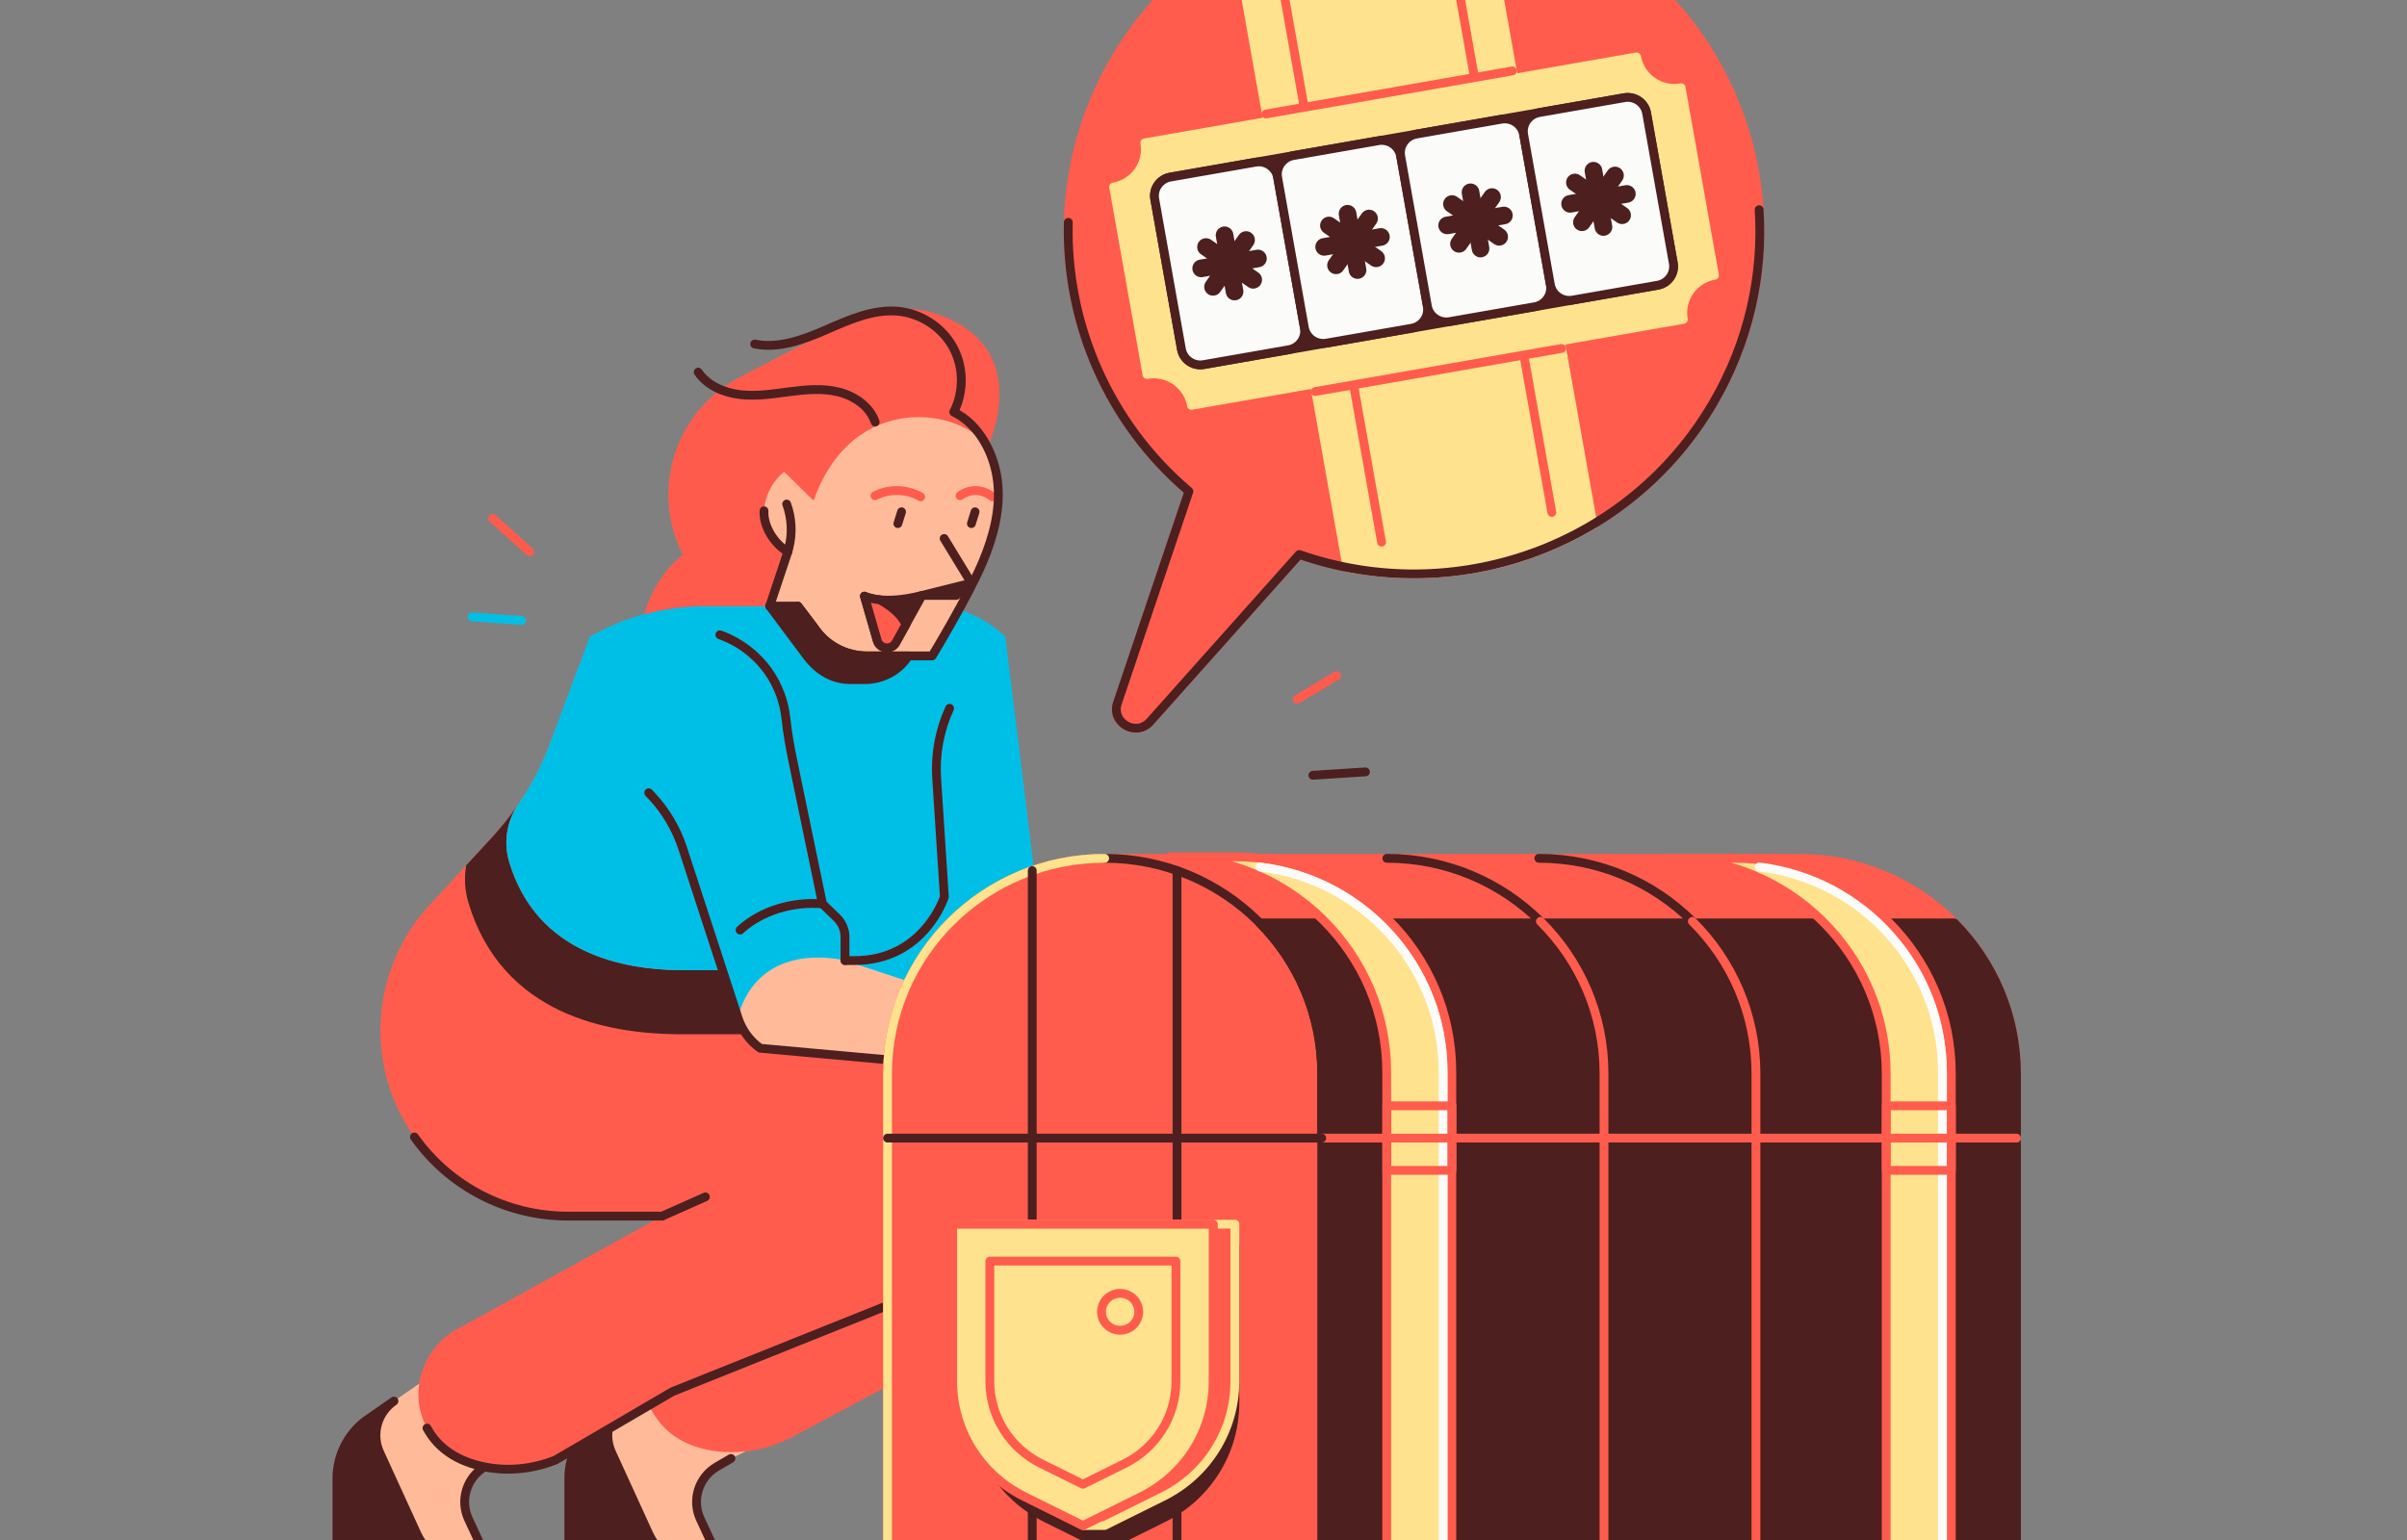 <svg xmlns="http://www.w3.org/2000/svg" width="300" height="192" viewBox="0 0 300 192" fill="none"><rect x="0" y="0" width="300" height="192" fill="#808080" stroke="none"/><g clip-path="url(#clip0_379_70728)"><path d="M59.789 196.183C60.833 196.181 61.409 194.971 60.771 194.15L60.341 193.597L58.387 189.384C57.28 187.002 58.179 184.174 60.46 182.848L62.208 181.831L73.155 176.607L53.471 171.665C53.471 171.665 51.214 173.224 49.106 174.681C47.031 176.116 46.284 178.813 47.328 181.099L51.936 191.179C53.333 194.233 56.404 196.192 59.786 196.181L59.789 196.183Z" fill="#FFBB99"/><path d="M68.347 201.189L65.709 199.44C64.586 198.694 63.59 197.773 62.765 196.711L60.768 194.146C60.809 194.197 60.844 194.25 60.873 194.304C60.987 194.505 61.036 194.72 61.033 194.932C61.033 194.948 61.033 194.967 61.033 194.983C61.033 194.996 61.03 195.01 61.028 195.023C60.976 195.63 60.486 196.177 59.786 196.18C59.78 196.18 59.775 196.18 59.769 196.18C59.767 196.18 59.764 196.18 59.761 196.18C59.656 196.18 59.55 196.172 59.447 196.169C59.347 196.166 59.247 196.166 59.147 196.158C59.039 196.15 58.931 196.137 58.822 196.123C58.722 196.113 58.625 196.104 58.525 196.091C58.416 196.075 58.311 196.054 58.203 196.032C58.108 196.013 58.011 196 57.916 195.981C57.81 195.957 57.705 195.927 57.599 195.901C57.505 195.876 57.413 195.855 57.318 195.828C57.215 195.799 57.112 195.761 57.012 195.726C56.92 195.697 56.828 195.667 56.739 195.635C56.636 195.597 56.539 195.552 56.439 195.511C56.352 195.474 56.263 195.442 56.176 195.401C56.079 195.356 55.984 195.305 55.887 195.257C55.803 195.214 55.716 195.173 55.632 195.13C55.538 195.08 55.448 195.02 55.353 194.967C55.272 194.919 55.188 194.873 55.11 194.822C55.018 194.763 54.931 194.699 54.842 194.639C54.764 194.586 54.685 194.535 54.609 194.479C54.52 194.414 54.436 194.342 54.352 194.272C54.279 194.213 54.206 194.159 54.136 194.1C54.049 194.025 53.968 193.945 53.884 193.867C53.819 193.808 53.752 193.749 53.689 193.687C53.608 193.606 53.53 193.518 53.451 193.435C53.392 193.37 53.33 193.309 53.273 193.244C53.194 193.153 53.121 193.059 53.045 192.965C52.994 192.901 52.937 192.836 52.886 192.769C52.81 192.667 52.74 192.563 52.667 192.458C52.623 192.394 52.575 192.332 52.531 192.268C52.456 192.15 52.385 192.026 52.315 191.905C52.282 191.849 52.245 191.793 52.215 191.736C52.115 191.554 52.02 191.369 51.933 191.178L47.325 181.098C46.281 178.812 47.028 176.115 49.103 174.68L45.526 177.162C43.304 178.879 41.992 181.522 41.992 184.336V202.796C41.992 203.145 42.276 203.427 42.628 203.427C42.915 203.427 43.166 203.236 43.242 202.963L44.936 196.845C45.193 195.914 46.468 195.777 46.919 196.63L48.121 198.887C49.606 201.68 52.529 203.427 55.713 203.427H67.665C68.344 203.427 68.896 202.879 68.896 202.206C68.896 201.798 68.69 201.417 68.35 201.192L68.347 201.189Z" fill="#4D1F1F" stroke="#4D1F1F" stroke-width="1.099" stroke-linecap="round" stroke-linejoin="round"/><path d="M60.34 193.599L58.386 189.387C57.279 187.004 58.178 184.176 60.459 182.851L62.207 181.834" stroke="#4D1F1F" stroke-width="1.099" stroke-linecap="round" stroke-linejoin="round"/><path d="M88.683 196.183C89.728 196.181 90.304 194.971 89.665 194.15L89.235 193.597L87.281 189.384C86.175 187.002 87.073 184.174 89.354 182.848L91.102 181.831L102.05 176.607L82.365 171.665C82.365 171.665 80.108 173.224 78.001 174.681C75.925 176.116 75.178 178.813 76.223 181.099L80.831 191.179C82.227 194.233 85.298 196.192 88.68 196.181L88.683 196.183Z" fill="#FFBB99"/><path d="M97.249 201.189L94.611 199.44C93.488 198.694 92.492 197.773 91.667 196.711L89.67 194.146C89.711 194.197 89.746 194.25 89.776 194.304C89.889 194.505 89.938 194.72 89.935 194.932C89.935 194.948 89.935 194.967 89.935 194.983C89.935 194.996 89.933 195.01 89.93 195.023C89.879 195.63 89.389 196.177 88.688 196.18C88.683 196.18 88.677 196.18 88.672 196.18C88.669 196.18 88.666 196.18 88.664 196.18C88.558 196.18 88.453 196.172 88.35 196.169C88.25 196.166 88.15 196.166 88.049 196.158C87.941 196.15 87.833 196.137 87.725 196.123C87.625 196.113 87.527 196.104 87.427 196.091C87.319 196.075 87.213 196.054 87.105 196.032C87.01 196.013 86.913 196 86.818 195.981C86.713 195.957 86.607 195.927 86.502 195.901C86.407 195.876 86.315 195.855 86.22 195.828C86.117 195.799 86.015 195.761 85.915 195.726C85.823 195.697 85.731 195.667 85.641 195.635C85.538 195.597 85.441 195.552 85.341 195.511C85.254 195.474 85.165 195.442 85.078 195.401C84.981 195.356 84.886 195.305 84.789 195.257C84.705 195.214 84.618 195.173 84.534 195.13C84.44 195.08 84.35 195.02 84.256 194.967C84.175 194.919 84.091 194.873 84.012 194.822C83.92 194.763 83.834 194.699 83.744 194.639C83.666 194.586 83.588 194.535 83.512 194.479C83.422 194.414 83.338 194.342 83.255 194.272C83.182 194.213 83.109 194.159 83.038 194.1C82.952 194.025 82.87 193.945 82.787 193.867C82.722 193.808 82.654 193.749 82.592 193.687C82.511 193.606 82.432 193.518 82.354 193.435C82.294 193.37 82.232 193.309 82.175 193.244C82.097 193.153 82.023 193.059 81.948 192.965C81.896 192.901 81.84 192.836 81.788 192.769C81.712 192.667 81.642 192.563 81.569 192.458C81.526 192.394 81.477 192.332 81.434 192.268C81.358 192.15 81.287 192.026 81.217 191.905C81.185 191.849 81.147 191.793 81.117 191.736C81.017 191.554 80.922 191.369 80.836 191.178L76.228 181.098C75.183 178.812 75.93 176.115 78.005 174.68L74.428 177.162C72.207 178.879 70.894 181.522 70.894 184.336V202.796C70.894 203.145 71.179 203.427 71.53 203.427C71.817 203.427 72.069 203.236 72.145 202.963L73.838 196.845C74.096 195.914 75.37 195.777 75.822 196.63L77.023 198.887C78.509 201.68 81.431 203.427 84.616 203.427H96.567C97.246 203.427 97.798 202.879 97.798 202.206C97.798 201.798 97.593 201.417 97.252 201.192L97.249 201.189Z" fill="#4D1F1F" stroke="#4D1F1F" stroke-width="1.099" stroke-linecap="round" stroke-linejoin="round"/><path d="M89.238 193.599L87.285 189.387C86.178 187.004 87.076 184.176 89.357 182.851L91.105 181.834" stroke="#4D1F1F" stroke-width="1.099" stroke-linecap="round" stroke-linejoin="round"/><path d="M108.695 149.627L85.317 163.236C80.674 165.938 79.159 172.007 82.205 176.407C83.553 178.353 85.755 179.925 89.316 180.381C92.506 180.789 95.745 180.129 98.578 178.618L139.176 156.941" fill="#FF5C4D"/><path d="M108.695 149.627L85.317 163.236C80.674 165.938 79.159 172.007 82.205 176.407C83.553 178.353 85.755 179.925 89.316 180.381C92.506 180.789 95.745 180.129 98.578 178.618L139.176 156.941" stroke="#FF5C4D" stroke-width="1.099" stroke-linecap="round" stroke-linejoin="round"/><path d="M68.538 92.673C66.912 97.014 64.458 101.001 61.306 104.417L53.537 112.837C46.148 120.846 45.36 132.871 51.646 141.761C56.016 147.943 63.154 151.624 70.768 151.624H82.508L57.766 165.292C52.852 167.473 50.674 173.341 53.215 178.045C54.338 180.124 56.354 181.927 59.844 182.767C62.97 183.518 66.263 183.215 69.244 182.021L83.804 173.502L111.993 162.206V125.828" fill="#FF5C4D"/><path d="M53.219 178.046C54.342 180.125 56.358 181.928 59.848 182.768C62.973 183.519 66.266 183.216 69.248 182.022L83.808 173.503L111.997 162.207" stroke="#4D1F1F" stroke-width="1.099" stroke-linecap="round" stroke-linejoin="round"/><path d="M90.043 120.96H84.632C77.902 120.853 66.968 119.066 63.469 107.491C62.755 105.127 63.123 102.581 64.438 100.507C63.488 101.878 62.444 103.185 61.307 104.416L58.106 107.885C57.841 109.428 57.925 111.03 58.391 112.57C62.641 126.638 75.935 128.811 84.112 128.94H97.376L96.919 126.815H91.953L90.043 120.955V120.96Z" fill="#4D1F1F"/><path d="M125.301 79.378C122.579 76.883 119.492 75.568 116.348 75.568H95.938H87.853C82.82 75.568 77.876 76.883 73.52 79.378L68.541 92.671C67.578 95.244 66.32 97.694 64.799 99.974C64.786 99.993 64.775 100.012 64.761 100.028C64.653 100.189 64.548 100.347 64.437 100.505C63.122 102.579 62.754 105.123 63.468 107.49C66.964 119.062 77.901 120.852 84.63 120.959H90.042L91.952 126.819H128.789V107.68L125.301 79.381V79.378Z" fill="#00BFE6"/><path d="M105.317 119.762C105.317 119.762 94.705 116.912 91.953 126.824L91.978 126.904C92.465 128.433 93.436 129.764 94.746 130.703L112.149 132.281L117.382 123.717L105.312 119.764L105.317 119.762Z" fill="#FFBB99"/><path d="M89.719 79.143C92.159 80.009 94.313 81.649 95.791 83.76C96.989 85.477 97.739 87.501 97.955 89.577C98.153 91.472 98.502 93.344 98.889 95.209L102.509 112.69L104.287 114.407C104.947 115.043 105.318 115.918 105.318 116.83V119.757" stroke="#4D1F1F" stroke-width="1.099" stroke-linecap="round" stroke-linejoin="round"/><path d="M92.242 115.956C94.902 113.489 98.874 112.38 102.505 112.686" stroke="#4D1F1F" stroke-width="1.099" stroke-linecap="round" stroke-linejoin="round"/><path d="M118.357 88.305C117.104 91.031 116.549 94.025 116.742 97.017L117.702 111.82C117.702 111.82 115.194 119.759 106.484 119.759H105.32" stroke="#4D1F1F" stroke-width="1.099" stroke-linecap="round" stroke-linejoin="round"/><path d="M118.867 51.378C122.019 52.883 123.911 56.519 124.327 59.964C124.744 63.409 123.827 66.889 122.476 70.09C120.65 74.415 116.183 81.78 116.183 81.78H108.046C105.406 81.78 102.941 80.463 101.49 78.276L99.447 75.574H95.938L93.086 63.75L95.938 51.378H118.867Z" fill="#FFBB99"/><path d="M116.253 38.976C113.323 38.055 108.606 38.546 105.857 39.909L92.236 47.004C84.148 51.216 80.977 61.09 85.114 69.163C82.796 70.985 81.129 73.668 80.301 76.577C82.752 75.912 85.29 75.571 87.853 75.571H95.938L98.194 68.804C96.414 67.725 95.121 65.557 95.229 63.685C95.337 61.812 96.268 60.001 97.737 58.815L101.403 62.418C106.298 48.552 120.025 50.977 123.072 55.756C123.072 55.756 129.344 43.094 116.258 38.981L116.253 38.976Z" fill="#FF5B4D"/><path d="M109.079 52.623C108.424 50.692 106.527 49.374 104.536 48.875C102.544 48.376 100.447 48.572 98.41 48.835C96.372 49.101 94.313 49.433 92.273 49.2C90.233 48.966 88.16 48.081 87.016 46.391" stroke="#4D1F1F" stroke-width="1.099" stroke-linecap="round" stroke-linejoin="round"/><path d="M121.069 72.703L119.178 74.232H114.922L121.069 72.703ZM121.069 72.703L117.674 67.133" stroke="#4D1F1F" stroke-width="1.099" stroke-linecap="round" stroke-linejoin="round"/><path d="M107.734 74.323C107.734 74.323 110.013 75.512 114.918 74.23L111.652 80.114C111.109 81.093 109.639 80.929 109.331 79.853L107.734 74.321V74.323Z" fill="#4D1F1F" stroke="#4D1F1F" stroke-width="1.099" stroke-linecap="round" stroke-linejoin="round"/><path d="M111.668 76.206C111.141 75.715 110.432 75.203 109.65 74.776C108.362 74.647 107.742 74.325 107.742 74.325L109.339 79.858C109.65 80.934 111.116 81.097 111.66 80.118L112.927 77.837C112.602 77.242 112.191 76.689 111.668 76.206Z" fill="#FF5C4D" stroke="#4D1F1F" stroke-width="1.099" stroke-linecap="round" stroke-linejoin="round"/><path d="M112.366 63.808C112.212 64.299 112.06 64.79 111.906 65.281" stroke="#4D1F1F" stroke-width="1.099" stroke-linecap="round" stroke-linejoin="round"/><path d="M121.53 63.808C121.376 64.299 121.225 64.79 121.07 65.281" stroke="#4D1F1F" stroke-width="1.099" stroke-linecap="round" stroke-linejoin="round"/><path d="M109.062 61.807C110.816 60.9 113.04 60.953 114.747 61.944" stroke="#FF5C4D" stroke-width="1.099" stroke-linecap="round" stroke-linejoin="round"/><path d="M119.656 61.807C120.904 60.9 122.481 60.953 123.693 61.944" stroke="#FF5C4D" stroke-width="1.099" stroke-linecap="round" stroke-linejoin="round"/><path d="M94.062 42.892C97.101 43.507 100.188 42.326 103.027 41.092C105.865 39.858 108.839 38.519 111.926 38.803C114.754 39.066 117.4 40.791 118.764 43.26C120.128 45.728 120.166 48.87 118.867 51.374C122.019 52.879 123.91 56.515 124.327 59.96C124.744 63.405 123.826 66.885 122.476 70.086C120.65 74.411 116.183 81.776 116.183 81.776H108.046C105.405 81.776 102.94 80.459 101.49 78.272L99.447 75.57" stroke="#4D1F1F" stroke-width="1.099" stroke-linecap="round" stroke-linejoin="round"/><path d="M98.196 68.806L98.315 68.347C98.783 66.525 98.691 64.607 98.047 62.839" stroke="#4D1F1F" stroke-width="1.099" stroke-linecap="round" stroke-linejoin="round"/><path d="M95.225 63.683C95.117 65.555 96.41 67.723 98.191 68.802L95.934 75.569" stroke="#4D1F1F" stroke-width="1.099" stroke-linecap="round" stroke-linejoin="round"/><path d="M101.49 78.27L99.447 75.568H95.938L100.499 81.683C101.898 83.575 103.736 84.729 105.971 84.729H107.819C110.019 84.729 112.056 83.607 113.228 81.774H108.046C105.405 81.774 102.94 80.457 101.49 78.27Z" fill="#4D1F1F" stroke="#4D1F1F" stroke-width="1.099" stroke-linecap="round" stroke-linejoin="round"/><path d="M80.856 98.834L81.229 99.234C82.977 101.104 84.292 103.328 85.085 105.754L90.044 120.954L91.982 126.891C92.469 128.421 93.44 129.752 94.75 130.691L112.154 132.268" stroke="#4D1F1F" stroke-width="1.099" stroke-linecap="round" stroke-linejoin="round"/><path d="M119.816 152.357H150.122" stroke="#FBFCF9" stroke-width="1.099" stroke-linecap="round" stroke-linejoin="round"/><path d="M82.508 151.625L87.917 149.223" stroke="#4D1F1F" stroke-width="1.099" stroke-linecap="round" stroke-linejoin="round"/><path d="M51.652 141.755C56.022 147.937 63.16 151.618 70.774 151.618H82.515" stroke="#4D1F1F" stroke-width="1.099" stroke-linecap="round" stroke-linejoin="round"/><path d="M110.621 133.842C110.621 119.023 122.735 107.011 137.679 107.011C152.623 107.011 164.737 119.023 164.737 133.842V141.891H110.621V133.842Z" fill="#FF5C4D" stroke="#FF5C4D" stroke-width="1.099" stroke-linecap="round" stroke-linejoin="round"/><path d="M164.737 141.894H110.621V203.605H164.737V141.894Z" fill="#FF5C4D" stroke="#FF5C4D" stroke-width="1.099" stroke-linecap="round" stroke-linejoin="round"/><path d="M251.324 141.894H164.738V203.605H251.324V141.894Z" fill="#4D1F1F" stroke="#4D1F1F" stroke-width="1.099" stroke-linecap="round" stroke-linejoin="round"/><path d="M224.266 107.011H137.68C152.624 107.011 164.738 119.023 164.738 133.842V141.891H251.324V133.842C251.324 119.023 239.21 107.011 224.266 107.011Z" fill="#FF5C4D" stroke="#FF5C4D" stroke-width="1.099" stroke-linecap="round" stroke-linejoin="round"/><path d="M157 115.063C161.787 119.904 164.739 126.531 164.739 133.845V141.895H251.325V133.845C251.325 126.531 248.373 119.904 243.586 115.063H157Z" fill="#4D1F1F" stroke="#4D1F1F" stroke-width="1.099" stroke-linecap="round" stroke-linejoin="round"/><path d="M172.852 107.011C187.796 107.011 199.91 119.023 199.91 133.842V203.603" stroke="#4D1F1F" stroke-width="1.099" stroke-linecap="round" stroke-linejoin="round"/><path d="M191.797 107.011C206.741 107.011 218.855 119.023 218.855 133.842V203.603" stroke="#4D1F1F" stroke-width="1.099" stroke-linecap="round" stroke-linejoin="round"/><path d="M191.992 114.871C196.89 119.728 199.918 126.435 199.918 133.844V203.605" stroke="#FF5C4D" stroke-width="1.099" stroke-linecap="round" stroke-linejoin="round"/><path d="M210.93 114.871C215.827 119.728 218.855 126.435 218.855 133.844V203.605" stroke="#FF5C4D" stroke-width="1.099" stroke-linecap="round" stroke-linejoin="round"/><path d="M137.68 107.011C152.624 107.011 164.738 119.023 164.738 133.842V141.891" stroke="#4D1F1F" stroke-width="1.099" stroke-linecap="round" stroke-linejoin="round"/><path d="M216.149 107.011C231.093 107.011 243.207 119.023 243.207 133.842V203.603H235.089V133.842C235.089 119.023 222.975 107.011 208.031 107.011H216.149Z" fill="#FFE28D" stroke="#FF5C4D" stroke-width="1.099" stroke-linecap="round" stroke-linejoin="round"/><path d="M219.27 108.089C232.114 109.634 242.096 120.512 242.096 133.659V202.347" stroke="#FBFCF9" stroke-width="1.099" stroke-linecap="round" stroke-linejoin="round"/><path d="M243.207 137.868H235.09V145.918H243.207V137.868Z" stroke="#FF5C4D" stroke-width="1.099" stroke-linecap="round" stroke-linejoin="round"/><path d="M153.891 106.827C168.835 106.827 180.949 118.84 180.949 133.658V203.42H172.832V133.658C172.832 118.84 160.718 106.827 145.773 106.827H153.891Z" fill="#FFE28D" stroke="#FF5C4D" stroke-width="1.099" stroke-linecap="round" stroke-linejoin="round"/><path d="M157.039 108.089C169.884 109.634 179.865 120.512 179.865 133.659V202.347" stroke="#FBFCF9" stroke-width="1.099" stroke-linecap="round" stroke-linejoin="round"/><path d="M180.969 137.868H172.852V145.918H180.969V137.868Z" stroke="#FF5C4D" stroke-width="1.099" stroke-linecap="round" stroke-linejoin="round"/><path d="M164.738 141.894H251.324" stroke="#FF5C4D" stroke-width="1.099" stroke-linecap="round" stroke-linejoin="round"/><path d="M110.621 203.603V133.842C110.621 119.023 122.735 107.011 137.679 107.011" stroke="#FFE28D" stroke-width="1.099" stroke-linecap="round" stroke-linejoin="round"/><path d="M146.699 203.604V108.538" stroke="#4D1F1F" stroke-width="1.099" stroke-linecap="round" stroke-linejoin="round"/><path d="M128.656 203.604V108.538" stroke="#4D1F1F" stroke-width="1.099" stroke-linecap="round" stroke-linejoin="round"/><path d="M137.68 192.875L130.42 189.276C124.884 186.532 121.445 181.015 121.445 174.879V155.313H153.915V174.879C153.915 181.015 150.476 186.532 144.94 189.276L137.68 192.877V192.875Z" fill="#4D1F1F" stroke="#4D1F1F" stroke-width="1.099" stroke-linecap="round" stroke-linejoin="round"/><path d="M137.676 190.191H134.97C129.434 187.446 121.441 178.329 121.441 172.192V152.627H153.911V172.192C153.911 178.329 150.472 183.845 144.936 186.59L137.676 190.191Z" fill="#FF5C4D" stroke="#FFE28D" stroke-width="1.099" stroke-linecap="round" stroke-linejoin="round"/><path d="M134.969 190.192L127.71 186.594C122.173 183.849 118.734 178.333 118.734 172.196V152.631H151.204V172.196C151.204 178.333 147.765 183.849 142.229 186.594L134.969 190.195V190.192Z" fill="#FFE28D" stroke="#FF5C4D" stroke-width="1.099" stroke-linecap="round" stroke-linejoin="round"/><path d="M139.608 165.849C140.889 165.849 141.927 164.819 141.927 163.548C141.927 162.278 140.889 161.248 139.608 161.248C138.327 161.248 137.289 162.278 137.289 163.548C137.289 164.819 138.327 165.849 139.608 165.849Z" fill="#FFE28D" stroke="#FF5C4D" stroke-width="1.099" stroke-linecap="round" stroke-linejoin="round"/><path d="M134.969 190.195L127.71 186.597C122.173 183.852 118.734 178.335 118.734 172.199V152.634H151.204V172.199C151.204 178.335 147.765 183.852 142.229 186.597L134.969 190.198V190.195ZM123.372 157.23V172.196C123.372 176.581 125.829 180.52 129.782 182.481L134.969 185.051L140.156 182.481C144.109 180.52 146.566 176.578 146.566 172.196V157.23H123.375H123.372Z" fill="#FFE28D" stroke="#FF5C4D" stroke-width="1.099" stroke-linecap="round" stroke-linejoin="round"/><path d="M110.621 141.894H164.737" stroke="#4D1F1F" stroke-width="1.099" stroke-linecap="round" stroke-linejoin="round"/><path d="M161.664 87.18L166.594 84.243" stroke="#FF5B4D" stroke-width="1.099" stroke-linecap="round" stroke-linejoin="round"/><path d="M163.633 96.656L170.189 96.234" stroke="#4D1F1F" stroke-width="1.099" stroke-linecap="round" stroke-linejoin="round"/><path d="M64.993 77.345L58.84 76.91" stroke="#00BFE6" stroke-width="1.099" stroke-linecap="round" stroke-linejoin="round"/><path d="M66.022 68.784L61.406 64.643" stroke="#FF5B4D" stroke-width="1.099" stroke-linecap="round" stroke-linejoin="round"/><path d="M197.785 -8.192C177.172 -19.992 150.817 -12.989 138.917 7.451C128.372 25.559 132.718 48.141 148.182 61.261L139.274 87.652C138.446 90.105 141.609 91.916 143.338 89.979L161.933 69.133C181.122 75.852 203.015 68.294 213.56 50.185C225.46 29.745 218.398 3.611 197.785 -8.189V-8.192Z" fill="#FF5C4D" stroke="#FF5C4D" stroke-width="1.099" stroke-linecap="round" stroke-linejoin="round"/><path d="M168.756 -13.268C163.353 -12.324 158.363 -10.416 153.934 -7.76L167.893 70.748C172.972 71.744 178.318 71.843 183.722 70.898C189.125 69.954 194.115 68.046 198.544 65.39L184.585 -13.118C179.506 -14.114 174.16 -14.213 168.756 -13.268Z" fill="#FFE28D" stroke="#FFE28D" stroke-width="1.099" stroke-linecap="round" stroke-linejoin="round"/><path d="M159.062 -6.239L172.191 67.592" stroke="#FF5C4D" stroke-width="1.099" stroke-linecap="round" stroke-linejoin="round"/><path d="M180.285 -9.947L193.414 63.884" stroke="#FF5C4D" stroke-width="1.099" stroke-linecap="round" stroke-linejoin="round"/><path d="M213.686 34.321L209.53 10.94C206.927 11.396 204.443 9.671 203.983 7.09L142.68 17.809C143.14 20.39 141.4 22.853 138.797 23.309L142.953 46.69C145.556 46.234 148.04 47.959 148.5 50.54L209.803 39.821C209.343 37.24 211.083 34.777 213.686 34.321Z" fill="#FFE28D" stroke="#FFE28D" stroke-width="1.099" stroke-linecap="round" stroke-linejoin="round"/><path d="M202.451 12.183L145.866 22.077C144.564 22.305 143.694 23.536 143.924 24.828L147.249 43.53C147.479 44.822 148.721 45.684 150.023 45.457L206.608 35.563C207.911 35.335 208.78 34.103 208.551 32.812L205.225 14.109C204.996 12.818 203.754 11.955 202.451 12.183Z" fill="#4D1F1F" stroke="#4D1F1F" stroke-width="1.099" stroke-linecap="round" stroke-linejoin="round"/><path d="M156.474 20.222L145.866 22.077C144.564 22.305 143.694 23.536 143.924 24.828L147.249 43.53C147.479 44.822 148.721 45.684 150.023 45.457L160.632 43.602C161.934 43.374 162.804 42.142 162.574 40.851L159.248 22.148C159.019 20.857 157.777 19.994 156.474 20.222Z" fill="#FBFCF9" stroke="#4D1F1F" stroke-width="1.099" stroke-linecap="round" stroke-linejoin="round"/><path d="M171.795 17.543L161.186 19.398C159.884 19.626 159.014 20.858 159.244 22.149L162.57 40.852C162.799 42.143 164.041 43.006 165.344 42.778L175.952 40.923C177.254 40.695 178.124 39.464 177.894 38.172L174.569 19.47C174.339 18.178 173.097 17.316 171.795 17.543Z" fill="#FBFCF9" stroke="#4D1F1F" stroke-width="1.099" stroke-linecap="round" stroke-linejoin="round"/><path d="M187.131 14.862L176.522 16.717C175.22 16.944 174.35 18.176 174.58 19.467L177.906 38.17C178.135 39.462 179.377 40.324 180.68 40.096L191.288 38.241C192.59 38.014 193.46 36.782 193.23 35.491L189.905 16.788C189.675 15.496 188.433 14.634 187.131 14.862Z" fill="#FBFCF9" stroke="#4D1F1F" stroke-width="1.099" stroke-linecap="round" stroke-linejoin="round"/><path d="M202.455 12.178L191.847 14.033C190.544 14.261 189.674 15.492 189.904 16.784L193.23 35.486C193.459 36.778 194.701 37.64 196.004 37.413L206.612 35.558C207.914 35.33 208.784 34.099 208.555 32.807L205.229 14.104C204.999 12.813 203.757 11.95 202.455 12.178Z" fill="#FBFCF9" stroke="#4D1F1F" stroke-width="1.099" stroke-linecap="round" stroke-linejoin="round"/><path d="M157.781 14.212L188.487 8.841" stroke="#FF5C4D" stroke-width="1.099" stroke-linecap="round" stroke-linejoin="round"/><path d="M194.635 43.442L163.93 48.814" stroke="#FF5C4D" stroke-width="1.099" stroke-linecap="round" stroke-linejoin="round"/><path d="M153.872 36.348L152.625 29.334" stroke="#4D1F1F" stroke-width="2.198" stroke-linecap="round" stroke-linejoin="round"/><path d="M149.711 33.461L156.784 32.224" stroke="#4D1F1F" stroke-width="2.198" stroke-linecap="round" stroke-linejoin="round"/><path d="M151.188 35.76L155.306 29.927" stroke="#4D1F1F" stroke-width="2.198" stroke-linecap="round" stroke-linejoin="round"/><path d="M150.312 30.797L156.195 34.882" stroke="#4D1F1F" stroke-width="2.198" stroke-linecap="round" stroke-linejoin="round"/><path d="M169.198 33.667L167.953 26.65" stroke="#4D1F1F" stroke-width="2.198" stroke-linecap="round" stroke-linejoin="round"/><path d="M165.039 30.779L172.112 29.542" stroke="#4D1F1F" stroke-width="2.198" stroke-linecap="round" stroke-linejoin="round"/><path d="M166.516 33.079L170.634 27.243" stroke="#4D1F1F" stroke-width="2.198" stroke-linecap="round" stroke-linejoin="round"/><path d="M165.633 28.115L171.515 32.203" stroke="#4D1F1F" stroke-width="2.198" stroke-linecap="round" stroke-linejoin="round"/><path d="M184.529 30.988L183.281 23.975" stroke="#4D1F1F" stroke-width="2.198" stroke-linecap="round" stroke-linejoin="round"/><path d="M180.367 28.102L187.44 26.864" stroke="#4D1F1F" stroke-width="2.198" stroke-linecap="round" stroke-linejoin="round"/><path d="M181.844 30.401L185.962 24.567" stroke="#4D1F1F" stroke-width="2.198" stroke-linecap="round" stroke-linejoin="round"/><path d="M180.969 25.438L186.851 29.523" stroke="#4D1F1F" stroke-width="2.198" stroke-linecap="round" stroke-linejoin="round"/><path d="M199.849 28.299L198.602 21.285" stroke="#4D1F1F" stroke-width="2.198" stroke-linecap="round" stroke-linejoin="round"/><path d="M195.691 25.414L202.764 24.177" stroke="#4D1F1F" stroke-width="2.198" stroke-linecap="round" stroke-linejoin="round"/><path d="M197.168 27.711L201.286 21.878" stroke="#4D1F1F" stroke-width="2.198" stroke-linecap="round" stroke-linejoin="round"/><path d="M196.289 22.75L202.172 26.835" stroke="#4D1F1F" stroke-width="2.198" stroke-linecap="round" stroke-linejoin="round"/><path d="M133.15 27.718C132.836 40.342 138.185 52.776 148.181 61.257L139.273 87.649C138.445 90.101 141.608 91.912 143.337 89.975L161.932 69.13C181.121 75.848 203.014 68.29 213.559 50.181C217.966 42.61 219.774 34.257 219.252 26.141" stroke="#4D1F1F" stroke-width="1.099" stroke-linecap="round" stroke-linejoin="round"/></g><defs><clipPath id="clip0_379_70728"><rect width="300" height="219.847" fill="white" transform="translate(0 -13.924)"/></clipPath></defs></svg>